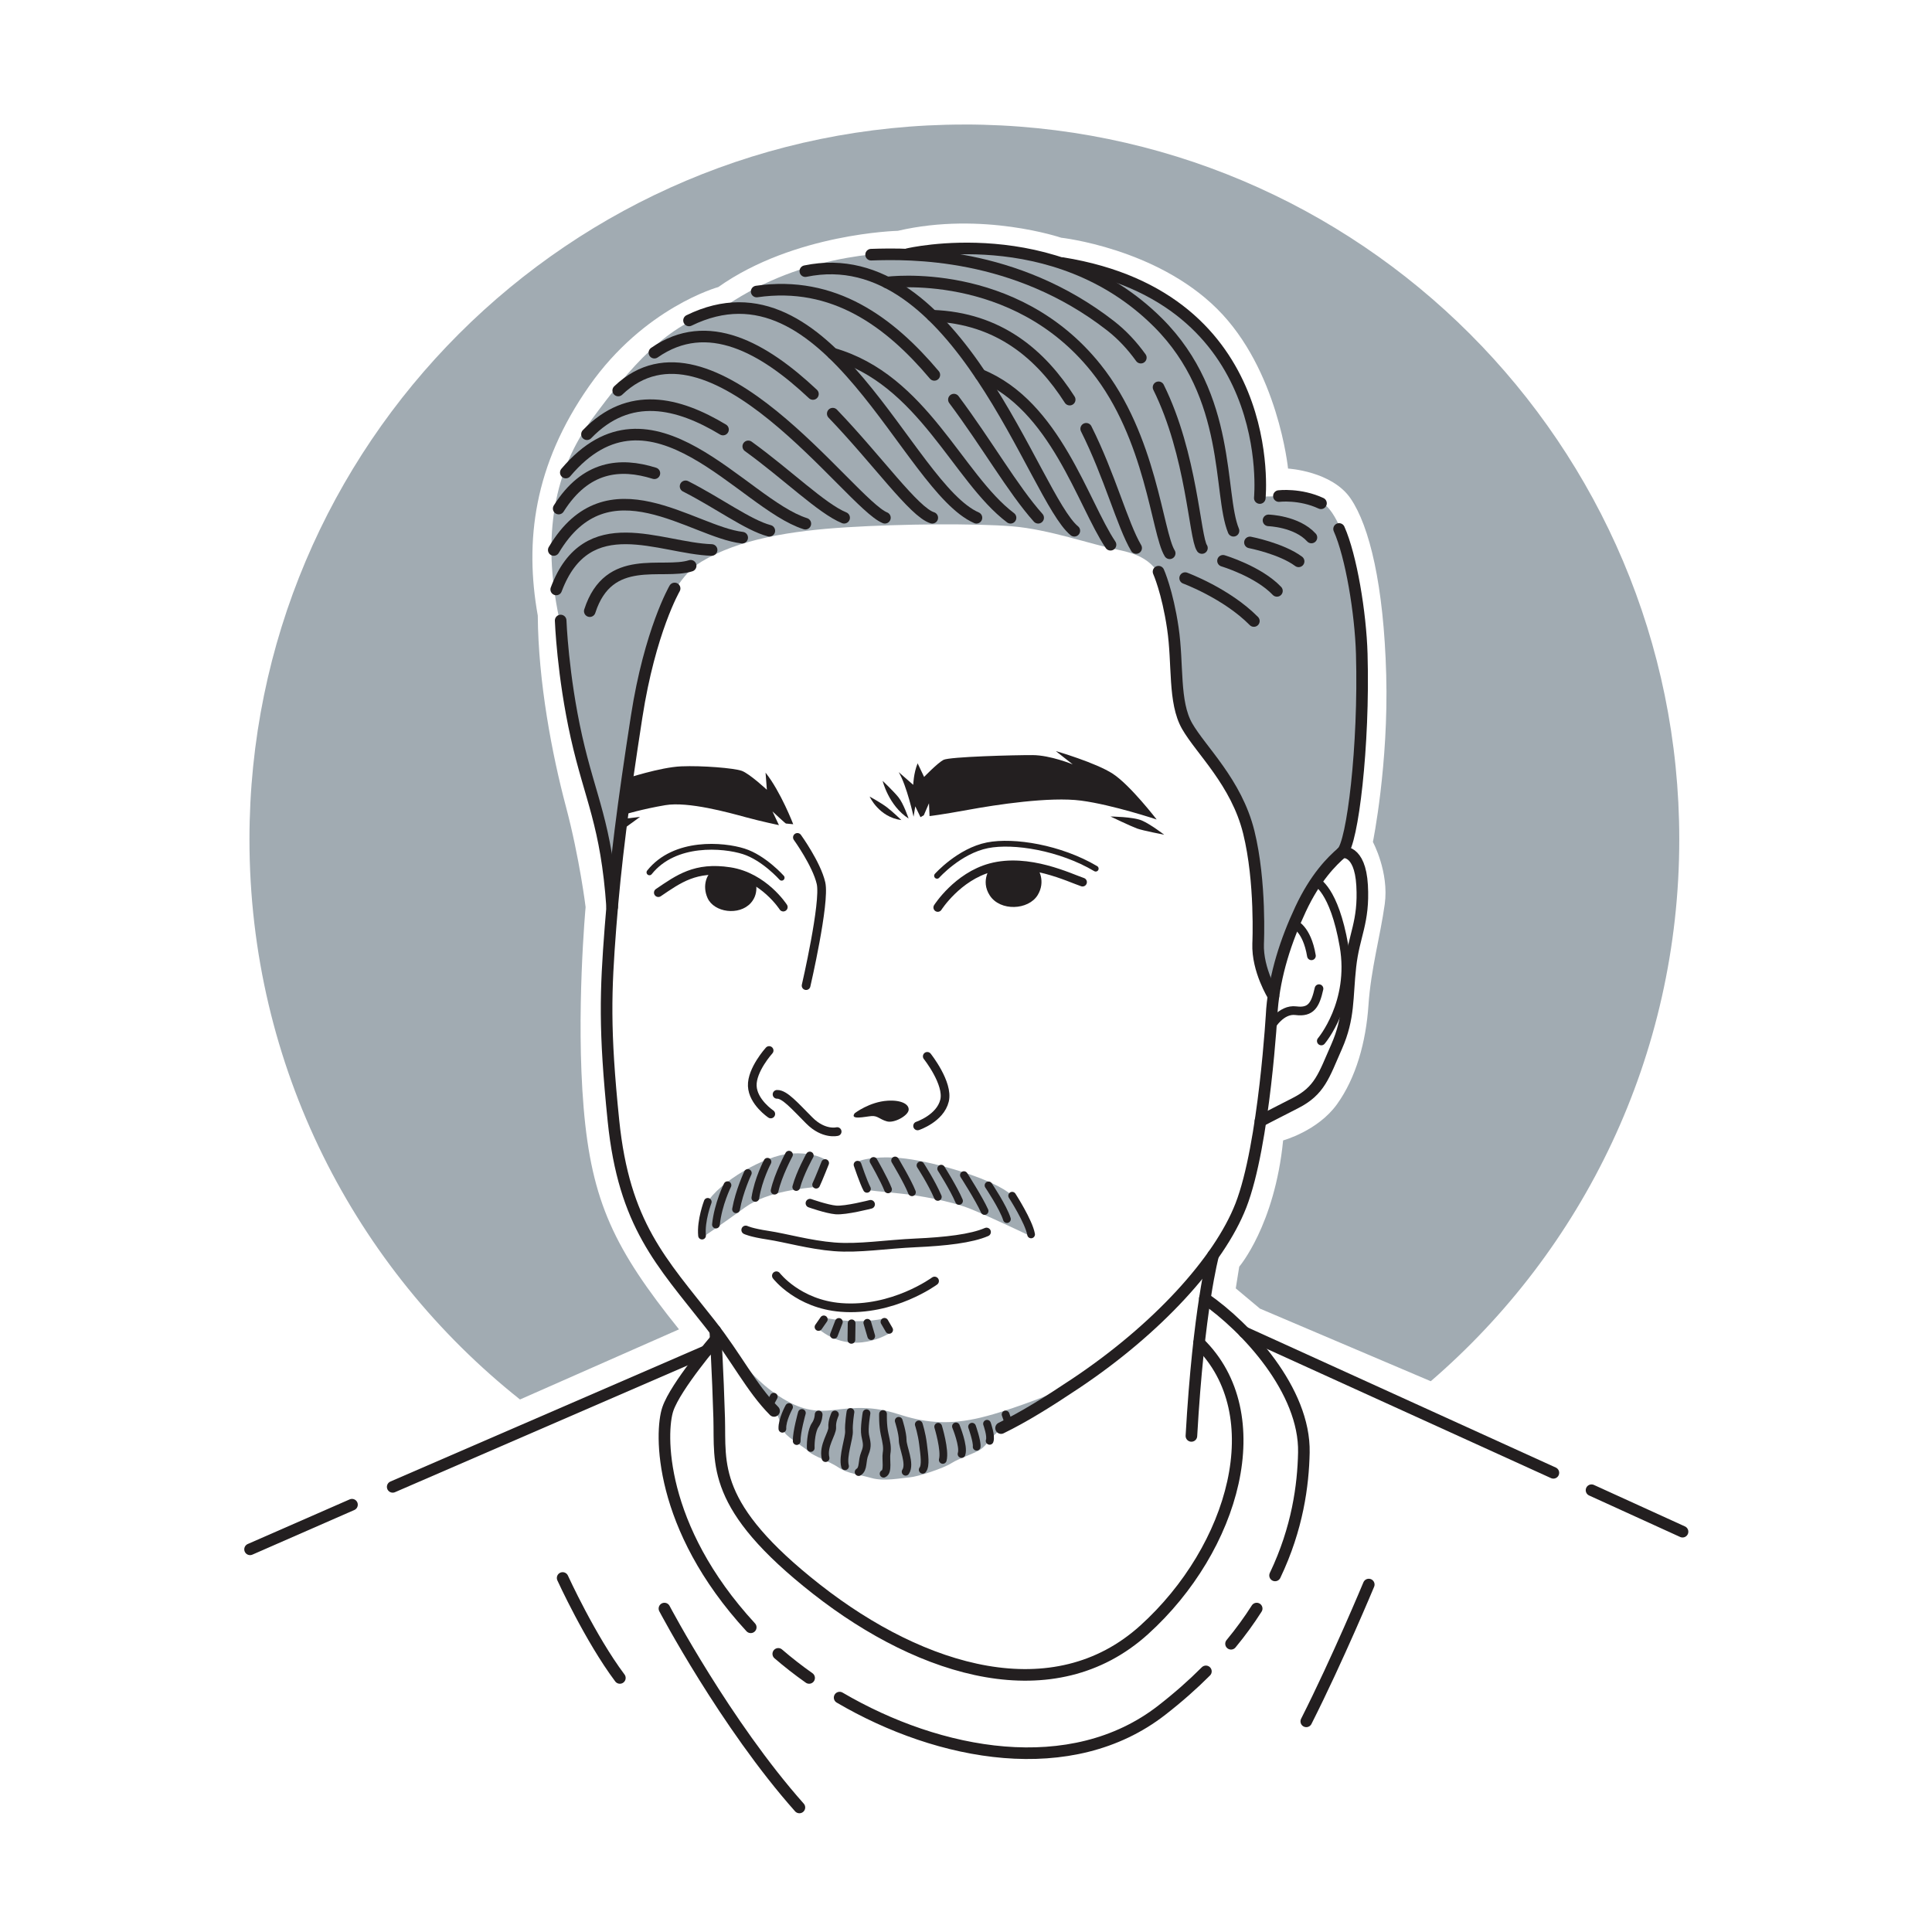 <?xml version="1.0" encoding="UTF-8"?>
<svg id="Stephen" xmlns="http://www.w3.org/2000/svg" viewBox="0 0 1000 1000">
  <defs>
    <style>
      .cls-1 {
        stroke-width: 3px;
      }

      .cls-1, .cls-2, .cls-3, .cls-4 {
        fill: none;
        stroke: #231f20;
        stroke-linecap: round;
        stroke-linejoin: round;
      }

      .cls-2 {
        stroke-width: 4.5px;
      }

      .cls-5 {
        fill: #a1abb2;
      }

      .cls-3 {
        stroke-width: 6px;
      }

      .cls-4 {
        stroke-width: 4px;
      }

      .cls-6 {
        fill: #231f20;
      }
    </style>
  </defs>
  <g>
    <g>
      <path class="cls-5" d="m465.95,617.78c8.94.85,26.21,3.83,36.51,8,10.3,4.17,31.32,14.21,31.32,14.21,0,0-3.66-14.04-10.38-21.62-8.68-7.57-34.64-15.49-51.4-18.21-16.77-2.72-28.24.35-28.17,1.53.34,5.96,5.11,14.3,5.11,14.3,0,0,8.09.94,17.02,1.79Z"/>
      <path class="cls-5" d="m427.43,600.38s-5.87-4.28-18.64-3.26c-12.77,1.02-36.38,14.36-43.02,25.72-3.19,6.13-1.79,17.36-1.79,17.36,0,0,9.45-6.38,21.57-15.19,12.13-8.81,31.91-9.96,37.02-10.72,2.04-5.74,4.85-13.91,4.85-13.91Z"/>
      <path class="cls-5" d="m423.6,687.82c18,14.81,37.15,2.04,37.15,2.04,0,0-1.28-4.85-3.7-7.28-14.55,3.06-30.13-.51-30.13-.51,0,0-2.04,1.4-3.32,5.74Z"/>
      <path class="cls-5" d="m504.75,734.38c-15.49,3.23-27.15,1.7-40-2.47-12.85-4.17-22.72-3.4-32.94-2.13-10.21,1.28-17.87-.17-28.51-7.06-10.64-6.89-17.62-15.83-17.62-15.83,3.06,13.53,15.32,23.57,16.34,24.94,1.02,1.36,2.55,7.32,4.26,9.87s10.21,7.49,12.43,9.7c2.21,2.21,10.55,4.94,15.32,8.17,4.77,3.23,10.55,3.57,17.02,5.45,6.47,1.87,15.32,0,19.74-.34,4.43-.34,17.7-4.77,21.62-7.32,3.91-2.55,12.26-5.11,15.15-7.15s5.11-5.62,5.11-5.62l4.6-4.26,12.43-7.32,13.96-11.4s-23.4,9.53-38.89,12.77Z"/>
    </g>
    <path class="cls-5" d="m659.39,511.91s3.57-18.38,10.72-36c7.15-17.62,24.77-35.23,24.77-35.23,0,0,6.89-13.53,10.72-69.45,3.83-55.91-9.19-105.96-21.96-111.32-10.47-4.09-30.64-2.81-30.64-2.81,0,0,2.3-40.85-20.17-72.26-22.47-31.4-44.68-41.36-73.02-45.96-30.38-12.26-61.79-13.02-82.21-8.94-22.72.77-65.11,2.04-105.19,30.64-27.06,6.64-46.47,29.87-65.87,56.17-19.4,26.3-26.3,60-17.11,103.4,2.3,30.38,6.13,56.17,15.57,88.6,9.45,32.43,12.51,48,12.51,48,0,0,7.4-58.21,11.23-85.79s14.81-68.43,34.21-80.17c19.4-11.74,46.47-16.09,75.32-17.87,28.85-1.79,66.64-2.04,85.53-.51,18.89,1.53,41.36,9.45,54.13,12,12.77,2.55,21.45,6.38,26.3,22.72,4.85,16.34,1.53,52.09,9.7,67.4,8.17,15.32,20.94,22.98,30.13,47.74,9.19,24.77,5.36,62.55,6.89,73.02,1.53,10.47,8.43,16.6,8.43,16.6Z"/>
  </g>
  <path class="cls-5" d="m499.15,64.46c-204.36,0-370.03,165.67-370.03,370.03,0,117.44,54.71,222.09,140.03,289.88l82.3-36.3c-33.36-41.53-45.28-66.04-49.36-114.72s1.02-103.83,1.02-103.83c0,0-3.06-25.19-10.21-52.09-7.15-26.89-14.3-64.34-14.55-98.81-6.89-38.55-2.04-77.87,26.55-118.72,28.6-40.85,66.89-51.32,66.89-51.32,39.32-27.83,92.94-29.11,92.94-29.11,43.91-10.21,84.51,3.57,84.51,3.57,0,0,49.02,5.36,80.68,36.77,31.66,31.4,36.77,82.72,36.77,82.72,0,0,22.72,1.28,32.43,15.57s17.11,44.68,18.38,91.15c1.28,46.47-6.89,86.55-6.89,86.55,0,0,8.43,15.57,6.13,32.17s-7.15,33.45-8.43,52.34c-1.28,18.89-6.38,37.53-16.34,51.32-9.96,13.79-27.83,18.64-27.83,18.64-4.34,43.91-22.72,65.36-22.72,65.36l-1.79,11.23,12.51,10.47,88.42,37.59c78.76-67.86,128.63-168.33,128.63-280.45,0-204.36-165.67-370.03-370.03-370.03Z"/>
  <g>
    <path class="cls-3" d="m374.23,222.33c-23.28-14.01-48.5-20.32-70.41,2.42"/>
    <path class="cls-3" d="m436.92,267.99c-11.54-4.71-29.38-22.31-49.62-36.95"/>
    <path class="cls-3" d="m416.84,271.06c-32.68-10.38-79.53-79.12-123.98-26.47"/>
    <path class="cls-3" d="m338.71,244.96c-17.76-5.56-35.58-3.83-49.53,18.27"/>
    <path class="cls-3" d="m398.2,274.72c-10.91-2.86-26.54-14.48-43.35-23"/>
    <path class="cls-3" d="m384.16,278.29c-25.87-2.98-69.64-40.58-97.53,6.38"/>
    <path class="cls-3" d="m368.33,284.67c-26.72-.85-64.51-21.96-80.43,20.43"/>
    <path class="cls-3" d="m357.48,292.84c-14.68,4.66-42.4-7.02-52.21,23.49"/>
    <path class="cls-3" d="m518.15,739.17c11.96-5.83,24.44-13.62,38.86-23.26,41.62-27.83,73.94-62.92,85.26-91.91,12.26-31.4,16.11-101.62,16.11-101.62,1.53-18.13,7.15-35.49,14.81-51.83,7.66-16.34,16.09-24.77,21.45-29.36s11.57-55.06,10.21-102.72c-.61-21.19-5.5-50.69-11.74-64.68"/>
    <path class="cls-3" d="m349.18,304.59s-12.77,21.96-19.66,66.38c-6.89,44.43-10.98,75.83-13.53,109.02s-3.32,52.68,1.53,100.09c5.51,53.88,24.77,73.02,50.04,105.19,13.72,17.46,21.36,33.22,33.1,45.03"/>
    <path class="cls-3" d="m290.2,321.18s1.02,28.34,8.17,60.26c7.15,31.91,15.51,45.16,18.48,88.07"/>
    <path class="cls-3" d="m458.03,267.99c-18.14-7.29-90.13-111.73-138.04-65.87"/>
    <path class="cls-3" d="m420.77,203.93c-25.26-23.73-54.48-40.64-82.06-21.39"/>
    <path class="cls-3" d="m482.54,267.99c-9.42-2.9-28.27-29.68-51.51-53.88"/>
    <path class="cls-3" d="m505.41,267.99c-35.91-15.74-76.36-137.52-148.77-102.13"/>
    <path class="cls-3" d="m523.05,267.99c-27.5-20.77-45.25-71.58-92.02-84.97"/>
    <path class="cls-3" d="m483.61,194.04c-23-27.26-51.92-48.92-91.96-43.15"/>
    <path class="cls-3" d="m537.35,267.99c-13.02-14.54-26.7-38.56-43.61-61.15"/>
    <path class="cls-3" d="m556.07,274.72c-20.77-16.94-60.45-150.66-139.23-134.38"/>
    <path class="cls-3" d="m574.8,281.95c-14.3-21.28-28.46-72.13-67.28-87.91"/>
    <path class="cls-3" d="m553.67,206.84c-14.78-23.09-36.45-42.22-71.13-43.43"/>
    <path class="cls-3" d="m588.07,283.65c-7.11-12.05-13.64-37.38-25.86-61.71"/>
    <path class="cls-3" d="m605.43,286.38c-6.55-10.64-9.5-60.08-38.13-95.85-42.45-53.06-108.14-44.3-108.14-44.3"/>
    <path class="cls-3" d="m590.49,185.12c-4.46-6.2-9.64-11.82-15.7-16.53-49.34-38.38-103.83-37.45-123.91-36.77"/>
    <path class="cls-3" d="m622.12,283.65c-3.8-5.59-5.17-48.29-22.46-83.18"/>
    <path class="cls-3" d="m638.46,274.72c-7.91-19.15-.65-69.49-39.15-107.83-53.56-53.34-129.36-35.39-129.36-35.39"/>
    <path class="cls-3" d="m652.07,257.78s10.21-103.49-102.21-121.62"/>
    <path class="cls-3" d="m599.65,295.91s4.6,10.21,7.4,29.11c2.81,18.89.26,38.3,7.4,50.81,7.15,12.51,25.53,29.11,31.91,54.89,6.38,25.79,4.85,57.7,4.85,57.7-.51,13.79,7.92,27.15,7.92,27.15"/>
    <path class="cls-3" d="m613.43,299.23s21.44,7.91,35.57,22.21"/>
    <path class="cls-3" d="m633.03,290.27s18.28,5.45,27.91,15.57"/>
    <path class="cls-3" d="m646.97,280.76s16.26,3.15,25.19,9.79"/>
    <path class="cls-3" d="m656.58,269.35s14.55.43,22.21,8.85"/>
    <path class="cls-3" d="m661.95,256.76s10.89-1.33,21.79,3.74"/>
    <path class="cls-3" d="m694.63,441.18s9.32-2.04,10.4,17.11-4.28,25.74-6.06,41.98c-1.79,16.23-.51,26.45-7.15,41.51-6.64,15.06-8.68,22.72-21.19,29.11-12.51,6.38-18.21,9.36-18.21,9.36"/>
    <path class="cls-3" d="m627.94,649.68s-7.53,27.5-11.27,93.55"/>
    <path class="cls-3" d="m370.23,688.74s1.34,21.47,2.02,45.3-4.68,45.36,50.47,88.6c55.15,43.23,122.89,63.15,169.53,20.94,46.64-42.21,66.3-111.57,28.38-148.54"/>
    <path class="cls-3" d="m659.97,815.44c11.68-24.46,14.55-46.75,14.91-63.57.68-32.14-29.75-64.89-51.24-79.77"/>
    <path class="cls-3" d="m637.18,850.81c5.06-6.12,9.46-12.21,13.28-18.22"/>
    <path class="cls-3" d="m434.59,878.67c51.67,30.3,119.94,42.96,166.76,6.51,8.55-6.65,16.12-13.36,22.82-20.08"/>
    <path class="cls-3" d="m402.83,856.04c5,4.32,10.34,8.49,15.97,12.46"/>
    <path class="cls-3" d="m370.49,693.21s-20.71,24.15-24.8,36.06c-4.09,11.91-5.11,60.94,42.89,113.02"/>
    <line class="cls-3" x1="182.19" y1="778.83" x2="129.43" y2="801.93"/>
    <line class="cls-3" x1="365.42" y1="699.34" x2="203.26" y2="769.6"/>
    <line class="cls-3" x1="823.77" y1="771.33" x2="870.88" y2="792.8"/>
    <line class="cls-3" x1="644.1" y1="689.6" x2="804.03" y2="762.33"/>
    <path class="cls-3" d="m343.91,832.59s31.56,59.85,69.86,102.95"/>
    <path class="cls-3" d="m291.22,816.76s14.3,31.32,29.62,51.74"/>
    <path class="cls-3" d="m708.47,820.16s-16,38.47-32.34,70.81"/>
    <path class="cls-2" d="m681.2,456.33s9.34,3.84,14.45,33.28c5.11,29.45-11.74,49.19-11.74,49.19"/>
    <path class="cls-2" d="m657.77,531.34s5.2-9.22,13.03-8.2c7.83,1.02,10.04-3.06,11.91-11.4"/>
    <path class="cls-2" d="m669.77,478.21s6.64,2.21,9.02,16.51"/>
    <path class="cls-2" d="m412.73,433.44s9.95,13.77,12.22,23.68-7.72,53.04-7.72,53.04"/>
    <path class="cls-2" d="m485.39,469.7s10.15-15.96,27.36-20.6c19.57-5.28,41,5.3,47.57,7.49"/>
    <path class="cls-1" d="m485.01,453.31s11.49-12.89,26.13-15.79c13.53-2.67,37.62,1.19,56,12.09"/>
    <path class="cls-2" d="m405.43,469.51s-10.04-15.65-27.74-18.37-26.38,3.74-36.94,10.89"/>
    <path class="cls-1" d="m404.58,454.31s-9.19-10.34-19.66-13.66c-10.47-3.32-35.62-5.57-48.77,10.88"/>
    <path class="cls-6" d="m512.92,448.67s-5.71,6.96-.62,14.81c5.43,8.36,20.03,7.6,24.79-.17,4.17-6.81.85-13.7-1.62-15.4s-14.38-2.55-22.55.77Z"/>
    <path class="cls-6" d="m390.66,454.86s2.9,7.02-2.05,12.53c-6.02,6.7-19.01,4.94-22.38-2.57-2.95-6.58-.1-12.53,2.29-13.79,2.39-1.26,15.23-.06,22.14,3.83Z"/>
    <path class="cls-2" d="m433.31,585.7s-6.91,1.79-14.42-5.74c-7.51-7.53-12.75-13.66-16.69-13.53"/>
    <path class="cls-6" d="m442.38,576.22s7.62-5.92,17.07-6.5c7.33-.45,11.27,1.99,10.85,4.89-.41,2.9-7.46,6.88-11.27,5.8s-4.72-2.98-7.95-2.73-11.43,2.24-8.7-1.45Z"/>
    <path class="cls-2" d="m398.95,576.59s-9.23-6.17-9.57-14.51c-.34-8.34,8.72-18.34,8.72-18.34"/>
    <path class="cls-2" d="m474.95,582.77s11.71-3.87,13.94-13.11c2.16-8.96-8.94-22.9-8.94-22.9"/>
    <path class="cls-2" d="m385.99,636.63s2.55,1.36,11.57,2.72,21.49,4.98,34.25,6c12.77,1.02,26.89-1.36,42.21-2.04,15.32-.68,28.77-2.21,36.6-5.62"/>
    <path class="cls-2" d="m419.24,622.78s8.67,3.07,13.37,3.48c5.07.44,17.99-2.9,17.99-2.9"/>
    <path class="cls-2" d="m401.86,660.33s11.23,14.64,33.41,16.4c27.03,2.15,48.46-13.68,48.46-13.68"/>
    <g>
      <path class="cls-6" d="m576.16,400.6c-8.91-5.85-29.68-11.84-29.68-11.84l8.76,6.88s-11.49-4.75-20.74-4.8c-9.25-.05-43.07.84-46.16,2.47-3.09,1.63-10.02,8.83-10.02,8.83l-3.36-7.05c-2.11,5.17-2.27,11.14-2.27,11.14l-7.53-6.58c4.23,7.02,7.7,23.09,7.7,23.09l.88-5.39,2.71,5.62,1.71-.99,2.68-6.21.29,6.63s5.61-.6,19.92-3.22c14.31-2.62,42.31-6.94,58.6-4.77,16.29,2.17,39.04,9.76,39.04,9.76,0,0-13.64-17.71-22.54-23.56Z"/>
      <path class="cls-6" d="m456.85,404.17s3.11,12.85,13.43,19.5c0,0-2.6-7.75-5.23-10.99-2.63-3.24-8.2-8.51-8.2-8.51Z"/>
      <path class="cls-6" d="m459.02,417.81c-3.04-2.29-8.9-5.51-8.9-5.51,0,0,4.78,10.66,16.43,12.17,0,0-4.5-4.37-7.54-6.66Z"/>
      <path class="cls-6" d="m591.1,424.72c-4.51-1.97-16.31-2.1-16.31-2.1,0,0,10.64,5.09,13.76,6.22,3.12,1.13,14.02,3.2,14.02,3.2,0,0-6.97-5.36-11.48-7.32Z"/>
    </g>
    <g>
      <path class="cls-6" d="m410.57,426.62s-6.42-16.77-14.32-26.7l.68,8.86s-9.01-8.38-13.01-9.8c-4-1.42-20.45-2.78-31.33-2.32-10.89.46-28.95,6.44-28.95,6.44l-.47,18.49s9.38-2.85,21.2-4.84c11.82-2,32.96,3.88,41.44,6.19,8.49,2.31,17.37,4.15,17.37,4.15l-3.35-7.1s6.62,6.21,6.97,6.27,3.77.36,3.77.36Z"/>
      <polygon class="cls-6" points="322.88 428.93 331.31 422.8 322.88 423.82 322.88 428.93"/>
    </g>
    <path class="cls-4" d="m443.86,602.85s3.11,9.23,4.87,12.49"/>
    <path class="cls-4" d="m452.14,600.91s5.42,9.41,7.51,14.71"/>
    <path class="cls-4" d="m463.3,600.66s6.49,10.78,8.72,16.46"/>
    <path class="cls-4" d="m476.45,603.19s5.65,8.64,8.97,16.33"/>
    <path class="cls-4" d="m487.15,604.9s6.6,10.4,9.24,16.7"/>
    <path class="cls-4" d="m498.92,608.24s7.95,12.4,10.7,18.57"/>
    <path class="cls-4" d="m511.66,613.56s7.66,11.39,9.52,17.46"/>
    <path class="cls-4" d="m523.89,618.9s8.64,13.39,9.8,20.03"/>
    <path class="cls-4" d="m427.09,601.99s-3.52,8.88-4.66,11.19"/>
    <path class="cls-4" d="m419.14,598.09s-5.03,8.97-7,16.31"/>
    <path class="cls-4" d="m408.38,597.66s-5.63,10.39-7.44,18.62"/>
    <path class="cls-4" d="m397.24,601.32s-4.77,8.96-6.28,18.72"/>
    <path class="cls-4" d="m387.07,607.13s-4.42,9.41-6.1,18.78"/>
    <path class="cls-4" d="m376.54,613.46s-4.87,9.73-5.97,20.37"/>
    <path class="cls-4" d="m366.33,622.08s-3.71,9.69-2.95,17.46"/>
    <line class="cls-4" x1="440.8" y1="684.95" x2="440.68" y2="693.5"/>
    <line class="cls-4" x1="448.92" y1="684.67" x2="450.95" y2="691.58"/>
    <line class="cls-4" x1="457.8" y1="684.17" x2="460.22" y2="688.34"/>
    <line class="cls-4" x1="434.2" y1="684.23" x2="431.63" y2="690.93"/>
    <line class="cls-4" x1="426.39" y1="682.91" x2="423.66" y2="686.84"/>
    <path class="cls-4" d="m448.5,731.48s-1.36,7.83-.68,11.4,1.53,5.28-.17,9.36c-1.7,4.09-.51,8-3.23,9.7"/>
    <path class="cls-4" d="m457.05,731.87s-.21,5.74.81,10.34,1.53,6.98,1.02,10.04c-.51,3.06,1.02,9.53-1.53,10.55"/>
    <path class="cls-4" d="m465.18,735.4s2.04,6.3,2.04,10.04,4.26,12.26,1.53,16.34"/>
    <path class="cls-4" d="m475.56,737.27s1.53,4.6,2.21,10.21,1.53,11.06-.17,13.28"/>
    <path class="cls-4" d="m485.6,738.46s3.74,12.26,2.38,17.19"/>
    <path class="cls-4" d="m494.8,738.29s4.26,10.38,2.89,14.3"/>
    <path class="cls-4" d="m503.14,738.46s2.72,7.66,2.38,10.38"/>
    <path class="cls-4" d="m510.88,736.93s2.3,6.38,1.36,8.85"/>
    <line class="cls-4" x1="520.5" y1="732.12" x2="522.16" y2="736.84"/>
    <path class="cls-4" d="m440.2,730.84s-1.02,6.26-.77,9.83c.26,3.57-3.45,13.02-2.04,18.26"/>
    <path class="cls-4" d="m432.16,732.12s-1.66,3.45-1.4,6.64c.26,3.19-4.98,9.45-3.45,15.96"/>
    <path class="cls-4" d="m423.73,732.12s0,2.94-1.79,5.49-2.43,8.68-2.3,11.87"/>
    <path class="cls-4" d="m415.05,731.35s-2.81,9.96-2.68,14.55"/>
    <path class="cls-4" d="m408.41,728.29s-3.7,6.64-3.45,11.23"/>
    <line class="cls-4" x1="400.5" y1="722.93" x2="397.95" y2="727.65"/>
  </g>
</svg>